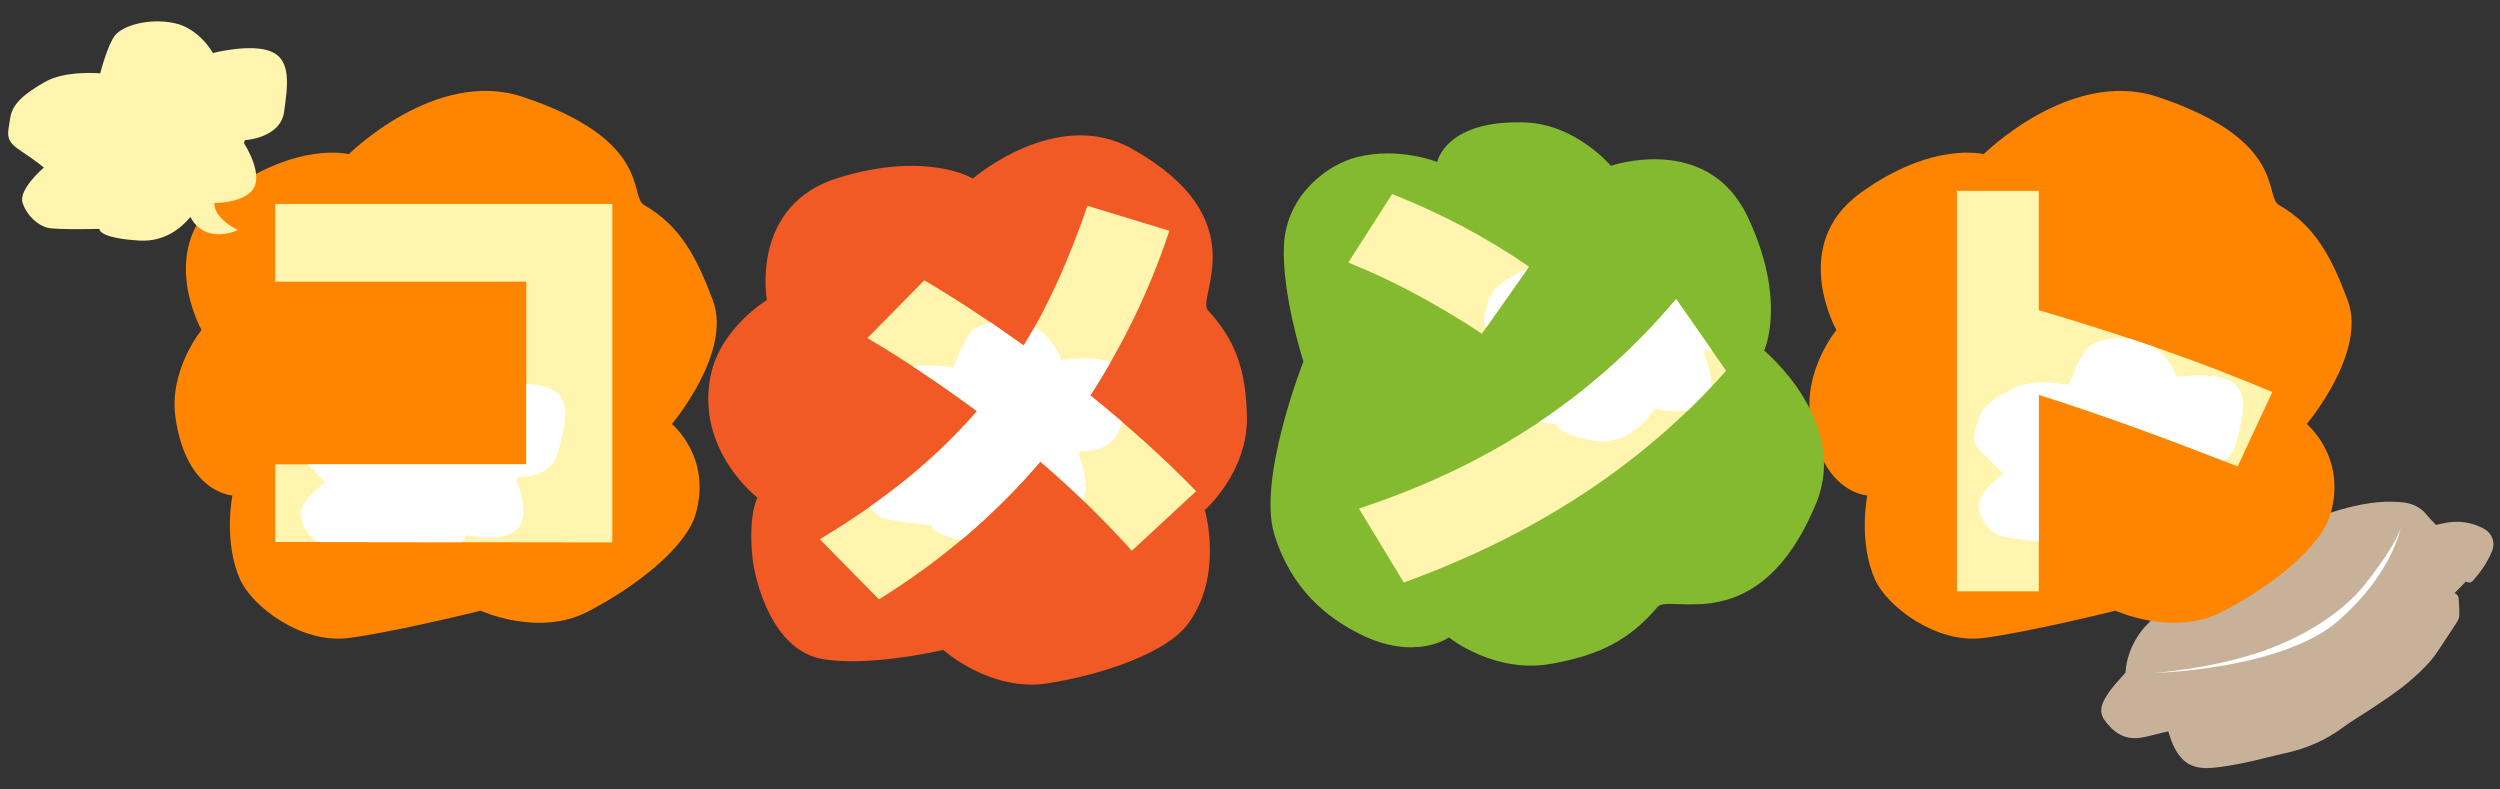 <?xml version="1.0" encoding="UTF-8"?><svg id="a" xmlns="http://www.w3.org/2000/svg" xmlns:xlink="http://www.w3.org/1999/xlink" viewBox="0 0 760 240" width="760" height="240"><rect x="0" y="0" width="760" height="240" fill="#333333" stroke="none"/><defs><style>.f{fill:#c7b299;}.f,.g,.h,.i,.j,.k,.l{stroke-width:0px;}.m{clip-path:url(#d);}.g{fill:none;}.n{clip-path:url(#b);}.o{clip-path:url(#e);}.h{fill:#fff;}.i{fill:#ff8500;}.j{fill:#fff5ae;}.k{fill:#f15a24;}.p{clip-path:url(#c);}.l{fill:#84ba2f;}</style><clipPath id="b"><path class="g" d="m83.67,164.77v-23.62h76.33v-55.53h-76.33v-23.62h102.48v102.9l-102.48-.14Z"/></clipPath><clipPath id="c"><path class="g" d="m344.09,167.45c-8.15-9-17.43-18.28-27.83-27.13-13.78,16.17-30.08,30.08-49.06,41.89l-17.99-18.28c19.68-11.81,35.15-24.32,47.8-38.94-10.82-8.01-21.93-15.46-33.32-22.21l17.29-17.57c10.26,6.04,20.38,12.79,30.22,19.82,7.59-12.23,13.78-26.29,19.4-42.46l24.88,7.59c-6.04,18.28-14.2,34.86-24.04,50.05,11.53,9.28,22.49,19.12,32.19,29.1l-19.54,18.13Z"/></clipPath><clipPath id="d"><path class="g" d="m450.5,101.45c-13.92-9.14-26.71-16.03-40.63-21.65l13.35-20.81c14.48,5.76,27.83,12.65,41.61,22.07l-14.34,20.38Zm-37.39,53.14c37.68-12.37,70.15-32.47,96.44-63.68l15.18,21.79c-25.73,28.96-58.48,50.05-97.98,64.38l-13.64-22.49Z"/></clipPath><clipPath id="e"><path class="g" d="m680.24,141.81c-20.1-8.01-42.88-16.31-60.45-21.79v59.75h-24.88V58.03h24.88v36.27c25.73,7.59,47.66,15.04,70.99,24.88l-10.54,22.63Z"/></clipPath></defs><path class="f" d="m757.82,164.09c-.46-1.69-1.57-2.78-3.07-3.55-3.47-1.77-7.15-2.29-10.98-1.65-1.06.18-2.1.45-3.23.69-.98-1.06-2.01-2.06-2.91-3.17-1.93-2.4-4.48-3.43-7.48-3.73-6.56-.65-12.89.59-19.11,2.38-3.96,1.14-7.81,2.66-11.65,4.15-3.51,1.36-6.94,2.92-10.25,4.74-4.79,2.65-9.56,5.36-13.93,8.64-4.38,3.29-9.26,5.8-13.58,9.18-2.55,2-5.06,4-7.26,6.37-.55.59-1.11,1.17-1.68,1.75-3.79,3.81-6.25,9.33-6.52,14.57-1.45,1.66-2.94,3.23-4.26,4.92-.93,1.19-1.79,2.49-2.44,3.85-.9,1.87-1.01,3.83.27,5.63,2.66,3.75,6.08,6.13,10.92,5.42,2.21-.33,4.36-.99,6.54-1.5.68-.16,1.35-.31,1.95-.45.5,1.42.84,2.72,1.39,3.93,2.56,5.64,5.92,7.7,12.15,7.15,3.3-.29,6.58-.9,9.82-1.57,4.12-.86,8.19-2,12.3-2.9,6.31-1.38,12.09-3.85,17.32-7.71,3.02-2.23,6.31-4.11,9.43-6.21,3.72-2.5,7.48-4.96,10.89-7.88,3.21-2.75,6.29-5.61,8.64-9.18,1.87-2.85,3.79-5.67,5.63-8.54.43-.67.87-1.46.9-2.22.07-1.78-.05-3.58-.21-5.37-.07-.75-.56-1.26-1.24-1.53.78-.77,2.1-2.1,3.48-3.56,0,0,.01.02.02.03.27.25.81.32,1.22.29.31-.03.66-.29.89-.55,2.41-2.69,4.45-5.63,5.81-9,.44-1.08.55-2.25.23-3.44Z"/><path class="i" d="m195.82,62.35c-4.66-2.67,2.61-19.73-36.91-32.9-26.48-8.83-52.86,17.42-52.86,17.42,0,0-15.47-4.06-37.42,11.75-21.96,15.82-7.36,41.69-7.36,41.69,0,0-10.01,12.18-7.92,26.65,3.33,23.06,17.3,23.66,17.3,23.66,0,0-2.84,14.09,2.41,25.68,3.58,7.91,18.4,19.52,32.9,17.65,14.01-1.8,40.15-8.3,40.15-8.3,0,0,17.53,8.06,32.51.32,14.98-7.74,29.89-19.62,32.82-29.57,5.11-17.36-7.19-27.5-7.19-27.5,0,0,18.43-21.79,12.44-37.66-5-13.26-9.95-22.62-20.86-28.89Z"/><path class="i" d="m692.82,62.35c-4.66-2.67,2.61-19.73-36.91-32.9-26.48-8.83-52.86,17.42-52.86,17.42,0,0-15.47-4.06-37.42,11.75-21.96,15.82-7.36,41.69-7.36,41.69,0,0-10.01,12.18-7.92,26.65,3.33,23.06,17.3,23.66,17.3,23.66,0,0-2.84,14.09,2.41,25.68,3.58,7.91,18.4,19.52,32.9,17.65,14.01-1.8,40.15-8.3,40.15-8.3,0,0,17.53,8.06,32.51.32,14.98-7.74,29.89-19.62,32.82-29.57,5.11-17.36-7.19-27.5-7.19-27.5,0,0,18.43-21.79,12.44-37.66-5-13.26-9.95-22.62-20.86-28.89Z"/><path class="k" d="m367.2,94.32c-3.64-3.94,15.15-27.79-23.27-49.19-22.88-12.74-48.19,9.15-48.19,9.15,0,0-13.77-8.53-40.85-.24-27.07,8.29-21.75,37.16-21.75,37.16,0,0-14.07,8.47-17.06,22.78-4.76,22.81,14.17,37.3,14.17,37.3,0,0-2.71,4.88-1.59,17.42.77,8.56,6.37,28.99,21.27,31.63,14.39,2.55,36.81-2.76,36.81-2.76,0,0,14.4,12.94,31.81,10.16,17.41-2.78,36.19-9.47,42.53-17.99,11.06-14.85,5.18-34.67,5.18-34.67,0,0,13.17-11.59,12.81-28.4-.29-14.05-3.34-23.12-11.87-32.35Z"/><path class="l" d="m503.88,184.5c3.63-4.29,30.91,10.43,48.21-31.45,10.3-24.94-15.79-46.48-15.79-46.48,0,0,7.1-15.16-5.05-40.74-12.15-25.58-41.53-15.43-41.53-15.43,0,0-10.65-12.6-25.95-13.17-24.37-.91-26.86,12.02-26.86,12.02,0,0-11.48-4.7-24.4-1.48-8.82,2.2-21.37,11.33-22.18,26.62-.78,14.77,5.91,35.49,5.91,35.49,0,0-14.02,35.61-8.87,52.49,5.15,16.88,16.18,25.42,25.88,30.31,16.91,8.53,27.23,1.1,27.23,1.1,0,0,13.78,11.17,31.25,8,14.59-2.65,23.65-7.21,32.16-17.26Z"/><path class="j" d="m74.47,42.59s10.78-.53,11.9-8.61c1.12-8.08,2.2-15.69-3.89-18.29-6.09-2.59-17.77.43-17.77.43,0,0-4.06-7.56-11.87-9.13-7.81-1.57-15.47.85-17.81,3.69-2.33,2.85-4.56,11.61-4.56,11.61,0,0-10.54-.93-16.66,2.54-6.12,3.47-10.11,6.65-10.7,11.04-.59,4.39-1.94,6.61,2.94,9.81,4.88,3.2,7.28,5.26,7.28,5.26,0,0-7.77,6.61-6.47,10.68,1.3,4.07,4.81,6.92,7.55,7.61,2.75.69,15.84.35,15.84.35,0,0-.69,2.75,12.08,3.55,7.57.47,12.65-3.68,15.53-7.15,4.76,8.67,14.51,3.97,14.51,3.97,0,0-7.29-3.34-7.22-8.22,3.5-.08,8.26-.73,11.05-3.36,4.8-4.51-2.06-14.87-2.06-14.87"/><path class="h" d="m655,204.58s16.21-1.2,31-6c13.91-4.52,26.21-12.36,33-21,11-14,11-18,11-18,0,0-2,14-19,29s-56,16-56,16Z"/><g class="n"><rect class="j" x="74.81" y="51.54" width="137.62" height="132.69" rx="4" ry="4"/><path class="h" d="m157.31,145.03s10.17.67,12.3-7.39c2.13-8.05,4.16-15.64-1.2-18.95-5.36-3.31-16.71-1.55-16.71-1.55,0,0-2.79-8.11-9.9-10.57-7.11-2.46-14.61-.87-17.18,1.75-2.57,2.62-5.83,11.25-5.83,11.25,0,0-9.75-2.12-15.95.72-6.2,2.83-10.36,5.61-11.5,9.98-1.14,4.38-2.7,6.48,1.44,10.26,4.14,3.78,6.12,6.13,6.12,6.13,0,0-8.17,5.82-7.49,10.09.68,4.27,3.58,7.55,6.06,8.55,2.48,1,14.8,2.12,14.8,2.12,0,0-1.01,2.7,10.85,4.94,11.86,2.24,18.83-9.67,18.83-9.67,0,0,9.78,2.53,14.88-1.5,5.1-4.03.06-15.29.06-15.29"/></g><g class="p"><rect class="j" x="232.72" y="60" width="137.62" height="132.69" rx="4" ry="4"/><path class="h" d="m328.27,137.26s10.17.67,12.3-7.39c2.13-8.05,4.16-15.64-1.2-18.95-5.36-3.31-16.71-1.55-16.71-1.55,0,0-2.79-8.11-9.9-10.57-7.11-2.46-14.61-.87-17.18,1.75-2.57,2.62-5.83,11.25-5.83,11.25,0,0-9.75-2.12-15.95.72-6.2,2.83-10.36,5.61-11.5,9.98-1.14,4.38-2.7,6.48,1.44,10.26,4.14,3.78,6.12,6.13,6.12,6.13,0,0-8.17,5.82-7.49,10.09.68,4.27,3.58,7.55,6.06,8.55,2.48,1,14.8,2.12,14.8,2.12,0,0-1.01,2.7,10.85,4.94,11.86,2.24,18.83-9.67,18.83-9.67,0,0,9.78,2.53,14.88-1.5,5.1-4.03.06-15.29.06-15.29"/></g><g class="m"><rect class="j" x="395.18" y="51.68" width="137.62" height="132.69" rx="4" ry="4"/><path class="h" d="m518.39,106.59s10.17.67,12.3-7.39c2.13-8.05,4.16-15.64-1.2-18.95-5.36-3.31-16.71-1.55-16.71-1.55,0,0-2.79-8.11-9.9-10.57-7.11-2.46-14.61-.87-17.18,1.75-2.57,2.62-5.83,11.25-5.83,11.25,0,0-9.75-2.12-15.95.72s-10.36,5.61-11.5,9.98c-1.14,4.38-2.7,6.48,1.44,10.26,4.14,3.78,6.12,6.13,6.12,6.13,0,0-8.17,5.82-7.49,10.09.68,4.27,3.58,7.55,6.06,8.55,2.48,1,14.8,2.12,14.8,2.12,0,0-1.01,2.7,10.85,4.94,11.86,2.24,18.83-9.67,18.83-9.67,0,0,9.78,2.53,14.88-1.5,5.1-4.03.06-15.29.06-15.29"/></g><g class="o"><rect class="j" x="566.11" y="51.56" width="137.62" height="132.69" rx="4" ry="4"/><path class="h" d="m667.37,142.46s10.17.67,12.3-7.39c2.13-8.05,4.16-15.64-1.2-18.95-5.36-3.31-16.71-1.55-16.71-1.55,0,0-2.79-8.11-9.9-10.57-7.11-2.46-14.61-.87-17.18,1.75-2.57,2.62-5.83,11.25-5.83,11.25,0,0-9.75-2.12-15.95.72s-10.36,5.61-11.5,9.98c-1.14,4.38-2.7,6.48,1.44,10.26,4.14,3.78,6.12,6.13,6.12,6.13,0,0-8.17,5.82-7.49,10.09.68,4.27,3.58,7.55,6.06,8.55,2.48,1,14.8,2.12,14.8,2.12,0,0-1.01,2.7,10.85,4.94,11.86,2.24,18.83-9.67,18.83-9.67,0,0,9.78,2.53,14.88-1.5,5.1-4.03.06-15.29.06-15.29"/></g></svg>